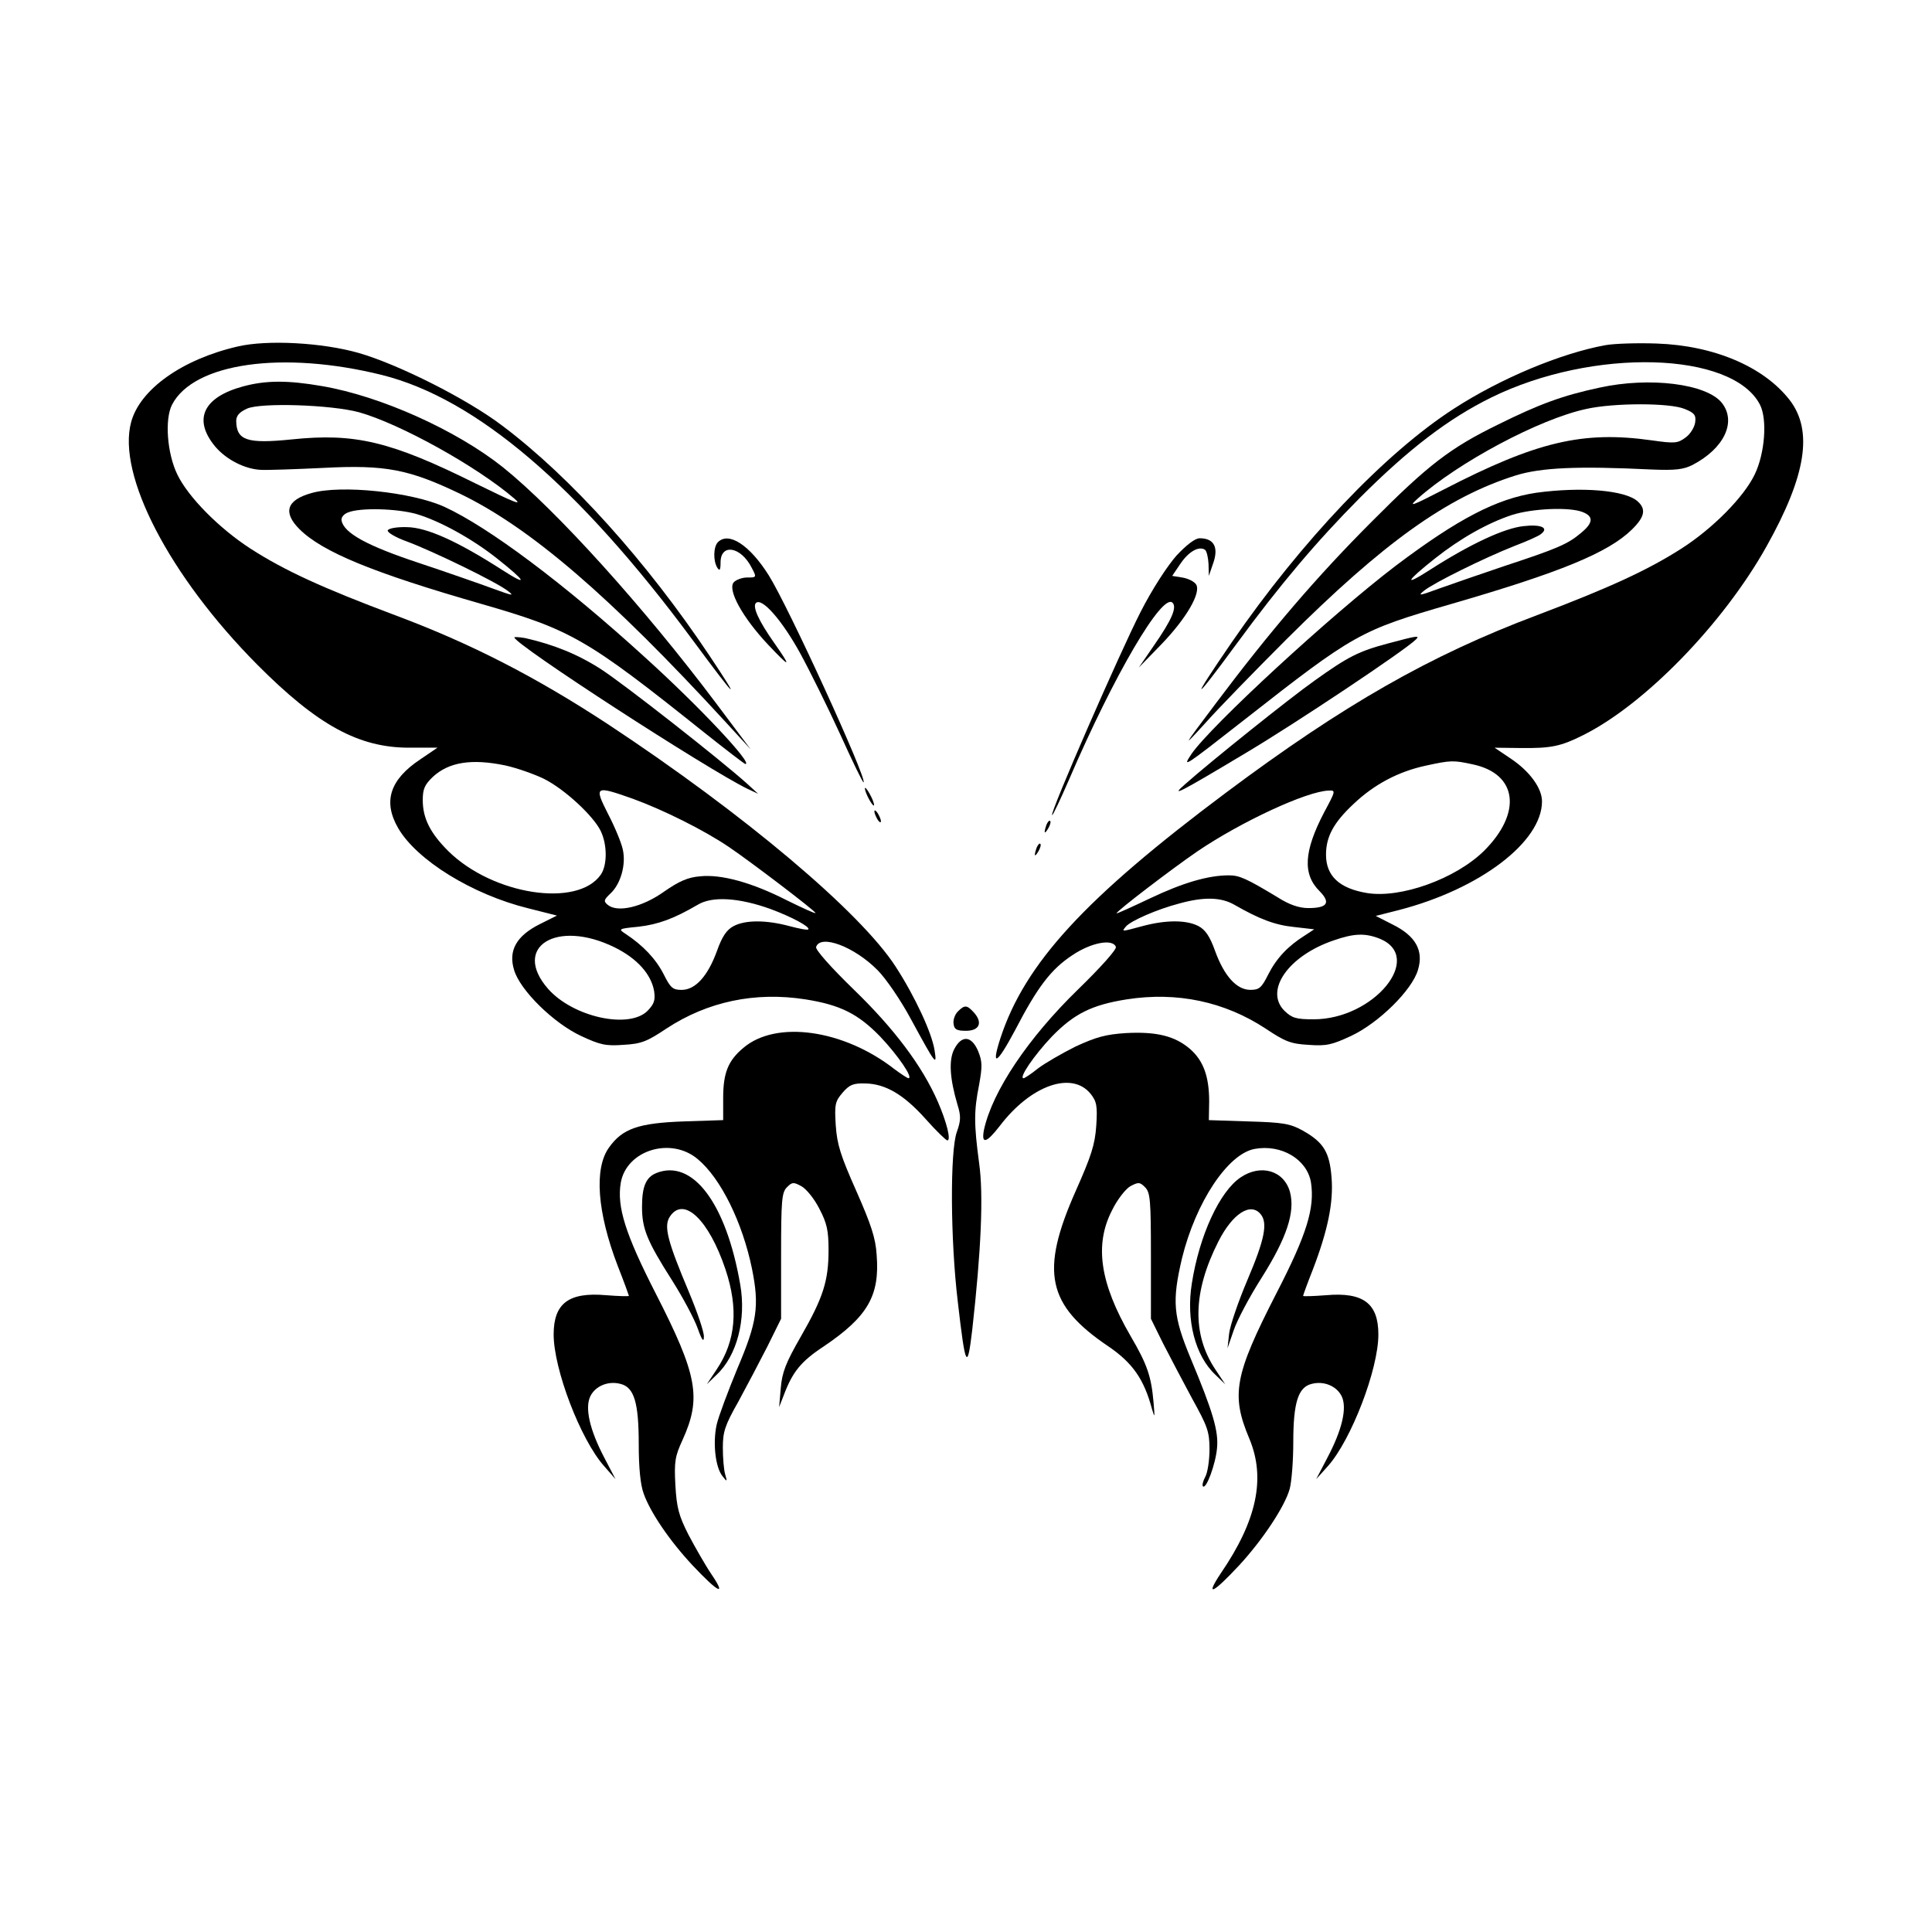 <svg width="1500" height="1500" viewBox="0 0 1500 1500" xmlns="http://www.w3.org/2000/svg">
  <!-- Original SVG transformiert und zentriert -->
  <svg x="100.0" y="266.111" width="1300" height="967.777" viewBox="0 0 511.63 380.88">
    /2000/svg" viewBox="0 0 511.63 380.88">
  <path d="M148.42,184.73c6.9,3.4,11.2,8.2,12.1,13.4.4,2.8,0,3.9-2,6-5.7,5.7-22.8,1.9-30.4-6.7-11.2-12.8,2.6-21.4,20.3-12.7ZM196.12,173.04c6.5,2.4,12.2,5.5,11.5,6.2-.2.3-2.8-.2-5.8-1-7.1-1.9-13.4-1.9-17,0-2.1,1.1-3.5,3.1-5.1,7.6-2.8,7.7-6.6,11.9-10.8,11.9-2.7,0-3.4-.6-5.5-4.8-2.4-4.7-6.3-8.8-11.6-12.3-2.3-1.5-2.3-1.6,3.9-2.2,6.1-.7,10.9-2.5,18.1-6.7,4.4-2.7,12.6-2.2,22.3,1.3ZM154.02,139.34c9.3,3.4,21.6,9.5,29.3,14.7,6.8,4.6,26.5,19.6,26.5,20.2,0,.3-3.9-1.5-8.8-3.9-10.6-5.4-20-8-26.5-7.3-3.7.3-6.4,1.5-11,4.7-6.6,4.7-14.2,6.5-17.2,4-1.3-1.1-1.2-1.5.9-3.5,3.1-2.9,4.8-8.9,3.7-13.5-.4-1.9-2.4-6.8-4.5-10.8-4.3-8.5-4-8.7,7.6-4.6ZM114.92,129.13c3.7.8,9,2.7,11.9,4.1,6.4,3.2,15.2,11.4,17.4,16,2,4.2,2,10.4,0,13.3-7.1,10.2-33,6.2-46.6-7.2-5.5-5.5-7.8-10-7.8-15.6,0-3.4.6-4.7,3.1-7.1,4.9-4.5,11.8-5.6,22-3.5ZM33.32,1.13C16.32,5.04,3.42,14.23.72,24.23c-4.4,16.1,11.7,47.1,38.5,74.1,18.4,18.5,31,25.4,46.4,25.4h8.7l-5.3,3.6c-9.3,6.2-11.4,12.9-6.7,21,5.7,9.8,22.7,20.3,39.8,24.5l8.7,2.2-5.2,2.6c-7.2,3.6-9.7,8.1-7.9,14,1.8,6.2,12.1,16.3,20.5,20.2,5.8,2.7,7.5,3.1,12.9,2.7,5.5-.3,7.2-1,13.2-5,12.5-8.2,27-11.3,42.4-8.9,10.7,1.7,16.1,4.4,22.9,11.4,5.4,5.7,10.2,12.7,8.6,12.7-.3,0-2.3-1.3-4.3-2.8-15.5-12.1-36.1-15-46.1-6.5-4.7,3.9-6.2,7.7-6.2,15.3v6.8l-12.1.4c-13.8.5-18.7,2.2-22.8,8-4.6,6.4-3.6,19.8,2.7,36.2,1.9,4.8,3.4,9,3.4,9.1,0,.2-3.1.1-7-.2-11.4-1-16,2.5-16,12,0,10.6,8.2,32.1,15.4,40.2l3.5,4-3.4-6.5c-4.5-8.6-6-15.2-4.3-18.8,1.5-3.1,5.4-4.8,9.2-3.8,4.2,1,5.6,5.7,5.6,18.4,0,7.1.5,12.4,1.5,15.1,2,5.7,7.9,14.4,14.9,21.9,7.9,8.4,10.5,9.7,5.9,2.9-1.9-2.8-5.1-8.4-7.1-12.2-3-5.9-3.6-8.3-4-15.1-.4-7.3-.1-8.9,2.2-13.9,5.8-12.8,4.6-19.7-8.2-44.7-9.3-18.2-11.9-26.5-10.7-33.8,1.7-10,15.3-14.2,23.5-7.3,7.1,5.9,13.7,19.4,16.6,33.5,2.3,11.4,1.6,16.3-4.5,30.6-2.8,6.8-5.7,14.5-6.3,17.1-1.2,5.5-.4,13,1.8,15.7,1.4,1.8,1.5,1.8.8-.6-.4-1.4-.7-5-.7-8.1,0-4.8.6-6.8,4.7-14,2.5-4.6,6.5-12.2,8.9-16.9l4.2-8.5v-19.2c0-17.1.2-19.4,1.8-21,1.6-1.6,2-1.6,4.4-.3,1.5.8,4,3.9,5.5,6.9,2.3,4.4,2.8,6.6,2.8,12.6,0,9.4-1.6,14.5-8.5,26.5-4.6,8-5.7,10.9-6.1,15.7l-.5,5.8,1.4-3.6c2.7-7.2,5.3-10.4,12.3-15,13.3-9,17.1-15.4,16.1-27.9-.3-5.1-1.7-9.3-6.2-19.5-4.8-10.8-5.9-14.2-6.3-20.1-.4-6.4-.2-7.3,2.1-10,2.1-2.4,3.2-2.9,6.9-2.8,6.2.1,11.8,3.4,18.5,10.9,3.2,3.6,6.2,6.5,6.6,6.5,1.2,0-.2-5.6-2.9-11.8-4.8-11-13.4-22.4-25.7-34.3-6.9-6.7-11.8-12.2-11.5-13,1.3-4,11.7-.1,18.8,7.1,2.5,2.5,7.1,9.2,10.2,15,7.5,13.8,8,14.5,7.2,9.5-.8-5.3-6-16.5-11.9-25.6-10.8-16.7-46.3-46.6-87.8-74-22.1-14.5-41.9-24.7-65.2-33.4-22.1-8.3-33.7-13.6-44.1-20.3-9.6-6.2-19.1-15.8-22.4-22.7-3.1-6.4-3.9-16.8-1.6-21.3C19.82,6.13,47.12,2.34,77.32,9.84c28.8,7.2,60.1,33.9,94.9,80.9,13.6,18.4,15.3,20,5.3,5-19.2-28.8-42.5-54.7-63.4-70.4-10.8-8.2-31.7-18.7-43.8-22.2C59.12-.07,42.32-.96,33.32,1.13Z"/>
  <path d="M382.32,182.13c13.6,5.7-1.9,24.6-20.3,24.6-5.4,0-6.6-.4-8.9-2.6-6.2-6.2,1.2-16.8,15-21.5,6.3-2.2,9.7-2.3,14.2-.5ZM337.82,171.73c7.5,4.3,12.3,6.2,18.3,6.8l6.1.7-2.9,1.9c-5.1,3.2-8.6,6.9-11.1,11.8-2.1,4.2-2.8,4.8-5.5,4.8-4.2,0-8-4.2-10.8-11.9-1.6-4.5-3-6.5-5.1-7.6-3.7-1.9-9.9-1.9-17,0-6.7,1.8-6.5,1.8-5.1.1,1.5-1.7,9.4-5.2,16.3-7,7.6-2.1,12.8-1.9,16.8.4ZM365.22,143.54c-6.2,11.9-6.6,18.9-1.3,24.1,3.4,3.5,2.3,5.1-3.5,5.1-2.8,0-5.8-1-9.4-3.3-9.6-5.8-11.7-6.7-14.9-6.7-6.2,0-13.9,2.2-24,7-5.7,2.7-10.3,4.8-10.3,4.6,0-.7,17.2-13.8,24.8-19,13.3-9,33.3-18.3,40-18.5,2.2-.1,2.2,0-1.4,6.7ZM410.72,128.84c13.6,2.9,15.1,14.8,3.3,26.5-8.7,8.5-25.4,14.5-35.7,12.8-8.4-1.4-12.5-5.2-12.5-11.7,0-5.5,2.3-9.8,8.4-15.5,6.3-6,13.7-9.9,22-11.7,7.8-1.7,8.5-1.7,14.5-.4ZM451.22.73c-13.7,2.5-32.1,10.2-46.3,19.4-21.1,13.6-46.7,40.6-67.9,71.4-12.9,18.8-12.2,19.1,1.3.7,13.5-18.4,24.6-31.5,37.9-44.9,15-15,27.1-24.2,40.1-30.6,31.1-15.3,73.7-14.1,82.1,2.2,2.3,4.5,1.5,14.9-1.6,21.3-3.3,6.9-12.8,16.5-22.3,22.6-10.3,6.6-22,12-44.2,20.4-32.7,12.3-59,27.3-95,54.2-43.2,32.3-61.5,52.2-69,75.1-2.9,9-1.1,8,4.4-2.3,7-13.5,11.1-18.8,17.6-23.1,5.8-3.9,12.4-5.1,13.3-2.5.2.8-4.6,6.2-11.6,13-15.2,14.8-26.1,31-28.7,42.8-.9,4.6.7,4.2,4.8-1.1,9.5-12.5,22.1-16.9,27.8-9.8,1.8,2.3,2.1,3.6,1.7,9.7-.4,5.8-1.5,9.2-6.3,20-10.9,24.6-8.8,34.8,10.1,47.5,7.3,5,10.8,10,13.2,19,.9,3,.9,2.8.5-2-.7-7.9-1.9-11.5-7-20.2-9.4-16.2-11.1-27.9-5.7-38.4,1.6-3.3,4.1-6.5,5.6-7.4,2.5-1.3,2.9-1.3,4.5.3,1.6,1.6,1.8,3.9,1.8,21v19.2l3.7,7.5c2.1,4.1,6.1,11.7,8.9,16.9,4.7,8.5,5.3,10.1,5.3,15.5,0,3.4-.6,7.2-1.3,8.4-.7,1.3-1,2.6-.7,2.9,1,1,3.9-6.9,4.3-11.7.5-5.1-1.2-11-8.1-27.5-5.3-12.8-5.7-17.3-2.6-30.5,4.2-17.1,14-31.9,22.2-33.4s16,3.2,17.2,10.2c1.2,7.8-1.2,15.8-10.6,34-12.8,25-13.9,30.9-8.2,44.4,5,12,2.3,24.9-8.7,41-5,7.5-2.5,6.3,5.6-2.4,7.1-7.7,13.9-17.9,15.4-23.3.6-2.2,1.1-8.6,1.1-14.3,0-12.1,1.5-16.8,5.6-17.8,3.8-1,7.7.7,9.2,3.8,1.7,3.6.1,10.3-4.4,18.8l-3.4,6.5,3.6-4c7.1-8,15.4-29.5,15.4-40.2,0-9.5-4.6-13-16-12-3.9.3-7,.4-7,.2s1.3-3.8,3-8.1c4.6-12,6.3-20.5,5.7-28-.6-7.8-2.4-10.8-8.8-14.4-3.8-2.1-5.9-2.5-16.5-2.8l-12.2-.4.1-5.7c0-7.5-1.7-12.4-5.8-16-4.6-4-10.3-5.4-19.6-4.9-6.2.4-9.1,1.2-15.4,4.1-4.2,2.1-9.4,5.1-11.5,6.7-2.1,1.7-4.1,3-4.4,3-1.6,0,3.2-7,8.6-12.7,6.8-7,12.2-9.7,22.9-11.4,15.4-2.4,29.9.7,42.4,8.9,6,4,7.7,4.7,13.2,5,5.4.4,7.1,0,12.9-2.7,8.4-3.9,18.7-14,20.5-20.2,1.8-5.9-.7-10.4-7.8-13.9l-5.1-2.6,7.1-1.8c24.7-6.4,43.7-20.8,43.7-33.2,0-4-3.7-9.1-9.3-12.9l-5.2-3.5,8,.1c9.3.1,12.2-.5,19-3.9,18.9-9.4,42.9-34.1,56.1-57.7,12.1-21.6,14.3-35.3,7.1-44.7-7.9-10.2-23.1-16.7-40.7-17.3-5.8-.2-12.8,0-15.6.5Z"/>
  <path d="M70.32,21.23c12.5,3.5,36,16.5,47.5,26.4,2.7,2.3,0,1.2-12-4.7-25.8-12.8-36.7-15.4-56-13.4-13.7,1.4-16.9.3-17-5.6,0-1.6.9-2.7,3.3-3.8,4.2-1.9,25.7-1.2,34.2,1.1ZM34.92,13.34c-12.2,3.3-15.4,10.1-8.5,18.4,3.4,4,9.1,6.9,14,7.1,2.2.1,10.7-.2,19-.6,19-1,26.2.4,42,8,21.4,10.4,45.6,31.2,80.8,69.5l7.8,8.5-10.5-14c-22-29.3-48.9-59.1-65.2-72.2-14.2-11.3-37.2-21.7-55.3-24.8-10.4-1.8-17.1-1.8-24.1.1Z"/>
  <path d="M475.42,20.23c3,1.2,3.5,1.9,3.2,4.1-.2,1.5-1.5,3.6-2.9,4.6-2.4,1.8-3.3,1.9-10.3.9-21.2-3-35.3.4-63.6,15-9.9,5.1-11,5.5-8,2.8,12.3-11,37.1-24.3,51.5-27.4,8.5-1.9,25.6-1.9,30.1,0ZM449.32,13.73c-11.2,2.4-18.3,5-31,11.3-14.5,7.1-21.2,12.2-38.5,29.6-16.8,16.8-31.1,33.5-47.7,55.6-10.3,13.7-10.4,13.9-3.2,6,3.9-4.4,15.1-15.9,24.8-25.6,29.7-29.6,49.1-43.5,70.1-50.1,7.8-2.4,18.8-2.9,41.5-1.8,7.3.3,9.7,0,12.5-1.4,9.6-5,13.5-13.1,9-18.9-4.6-5.9-22.1-8.1-37.5-4.7Z"/>
  <path d="M87.92,52.34c7.1,2.1,16.9,7.5,24.5,13.5,9.1,7.2,9.8,8.8,1.7,3.6-13.7-8.8-23-13-29.1-13.1-3.2-.1-5.7.4-5.9,1-.2.6,2.5,2.2,5.9,3.4,7.8,2.9,27.4,12.4,30.8,15.1,2.1,1.6,1.5,1.5-4.5-.7-3.8-1.4-14.1-5-22.8-7.9-15.7-5.2-22.8-9.1-23.5-12.9-.2-.9.6-2,2-2.5,3.7-1.5,14.9-1.2,20.9.5ZM55.82,45.93c-7.6,2.1-8.8,5.9-3.7,11,7,7,22.6,13.4,55.7,22.9,27.4,7.9,32,10.5,67.8,39.1,6.8,5.4,12.5,9.8,12.8,9.8,2.4,0-14.1-17.6-30.8-32.7-24.7-22.5-47.7-39.7-61.2-45.9-9.9-4.5-31.6-6.8-40.6-4.2Z"/>
  <path d="M444.22,51.73c3.4,1.3,3.3,3.3-.5,6.4-4,3.4-7.3,4.8-23.4,10.1-7.1,2.4-16.1,5.5-20,6.9-6,2.2-6.6,2.3-4.5.6,3.2-2.5,18.4-10,27.5-13.6,3.9-1.5,7.6-3.1,8.2-3.7,2.5-1.9,0-3-5.3-2.4-5.9.6-16.4,5.5-28.7,13.4-8.1,5.2-7.4,3.6,1.7-3.6,7.7-6.1,16.1-10.8,23.4-13.2,6.2-2,17.6-2.5,21.6-.9ZM430.02,45.84c-12,1.8-23.8,7.9-42.9,22.3-19.7,15-56.4,48.8-62.4,57.5-3,4.5-2.3,4,16.1-10.4,33.7-26.4,35.3-27.3,63.2-35.4,33.5-9.7,48-15.7,55.2-22.7,4-3.9,4.5-6.3,1.8-8.7-3.8-3.4-17.1-4.5-31-2.6Z"/>
  <path d="M180.02,60.93c-1.4,1.4-1.5,5.7-.2,7.8.7,1.1,1,.8,1-1.6,0-5.9,6.2-4.9,9.5,1.6,1.6,3,1.5,3-1.4,3-1.5,0-3.4.7-4.1,1.5-1.9,2.3,2.7,10.7,10.5,19,6.9,7.3,7.3,7.2,1.9-.5-4.8-6.8-6.7-11.1-5.6-12.2,1.8-1.8,8,5.3,13.5,15.3,2.9,5.3,8.4,16.4,12.2,24.7,3.8,8.4,7,15,7.2,14.8,1.1-1.1-23-53.8-29-63.3-5.8-9.2-12.2-13.4-15.5-10.1Z"/>
  <path d="M320.12,65.04c-2.8,3.2-7.4,10.2-11,17.3-6.2,12.1-27.7,61.3-27,62,.2.2,2.5-4.7,5.2-10.9,13.7-31.9,28.5-57.1,31.6-54,1.4,1.4-.2,5.2-5.7,13.1l-4.6,6.7,6.9-7.1c7.7-8,12.2-15.8,10.6-18.3-.6-.9-2.4-1.8-4.2-2.1l-3.1-.5,2.5-3.7c2.5-3.7,5.6-5.5,7.5-4.3.5.3,1,2.3,1.1,4.3l.1,3.7,1.2-3.5c1.9-5.1.5-8-4-8-1.4,0-4,2-7.1,5.3Z"/>
  <path d="M117.82,90.04c0,2.1,59.1,40.4,71.3,46.3l3.2,1.5-3.5-3.2c-8.5-7.6-37.2-30.1-44.4-34.8-7.1-4.6-14.5-7.6-23.3-9.6-1.8-.3-3.3-.4-3.3-.2Z"/>
  <path d="M384.92,91.84c-9.1,2.4-12.4,4.1-22.6,11.4-7.5,5.3-31.6,24.6-39.5,31.6-4.8,4.2-2.2,2.9,19-9.8,14.6-8.7,48.1-31,51.5-34.4,1.3-1.3.2-1.1-8.4,1.2Z"/>
  <path d="M224.92,136.23c0,.5.6,2.1,1.4,3.5s1.4,2,1.4,1.5c0-.6-.6-2.1-1.4-3.5s-1.4-2.1-1.4-1.5Z"/>
  <path d="M227.82,143.23c0,.5.5,1.7,1,2.5s1,1,1,.5c0-.6-.5-1.7-1-2.5s-1-1.1-1-.5Z"/>
  <path d="M280.42,147.23c-.9,2.6-.7,3.2.5,1.2.6-1,.9-2.1.6-2.3-.2-.3-.7.2-1.1,1.1Z"/>
  <path d="M277.42,154.23c-.9,2.6-.7,3.2.5,1.2.6-1,.9-2.1.6-2.3-.2-.3-.7.2-1.1,1.1Z"/>
  <path d="M253.32,204.34c-.9.9-1.5,2.6-1.3,3.8.2,1.7,1,2.1,3.8,2.1,4.1,0,5.2-2.5,2.4-5.6-2.1-2.3-2.8-2.4-4.9-.3Z"/>
  <path d="M252.22,215.84c-1.7,3.3-1.4,8.9,1,17,1.1,3.5,1,4.9-.2,8.3-2.1,5.7-2,32.9.3,52,2.3,20,2.9,21.2,4.4,8.5,2.7-24.1,3.5-41.2,2.1-51-1.6-12-1.6-15.9,0-23.9,1-5.6,1-7.1-.3-10.3-2-4.7-5-5-7.3-.6Z"/>
  <path d="M161.12,253.73c-3.1,1.3-4.3,4.1-4.3,10.3,0,6.7,1.5,10.4,9.2,22.5,3.3,5.2,6.8,11.8,7.8,14.6,1.3,3.7,1.9,4.4,1.9,2.6.1-1.4-2-7.5-4.5-13.5-6.7-15.9-7.8-20.3-5.9-23.2,4.2-6.4,11.9.9,17,16.1,4,12,3.2,21.8-2.7,30.6l-3,4.5,3-2.9c6.2-5.8,9.1-16.9,7.2-27.6-4.3-24.9-14.6-38.5-25.7-34Z"/>
  <path d="M339.72,255.04c-6.4,4.3-12.6,17.7-14.9,32.4-1.8,11.2,1,22.1,7.2,27.9l3,2.9-3-4.5c-7.2-10.8-6.9-23.7.9-39.1,4.3-8.5,9.8-12.1,12.9-8.4,2.3,2.7,1.2,7.9-4,20.1-2.8,6.6-5.3,13.9-5.6,16.4l-.5,4.5,1.9-5.5c1-3,4.8-10.2,8.5-16,7.7-12.2,10.3-20.1,8.7-26.2-1.8-6.6-8.9-8.7-15.1-4.5Z"/>

  </svg>
</svg>